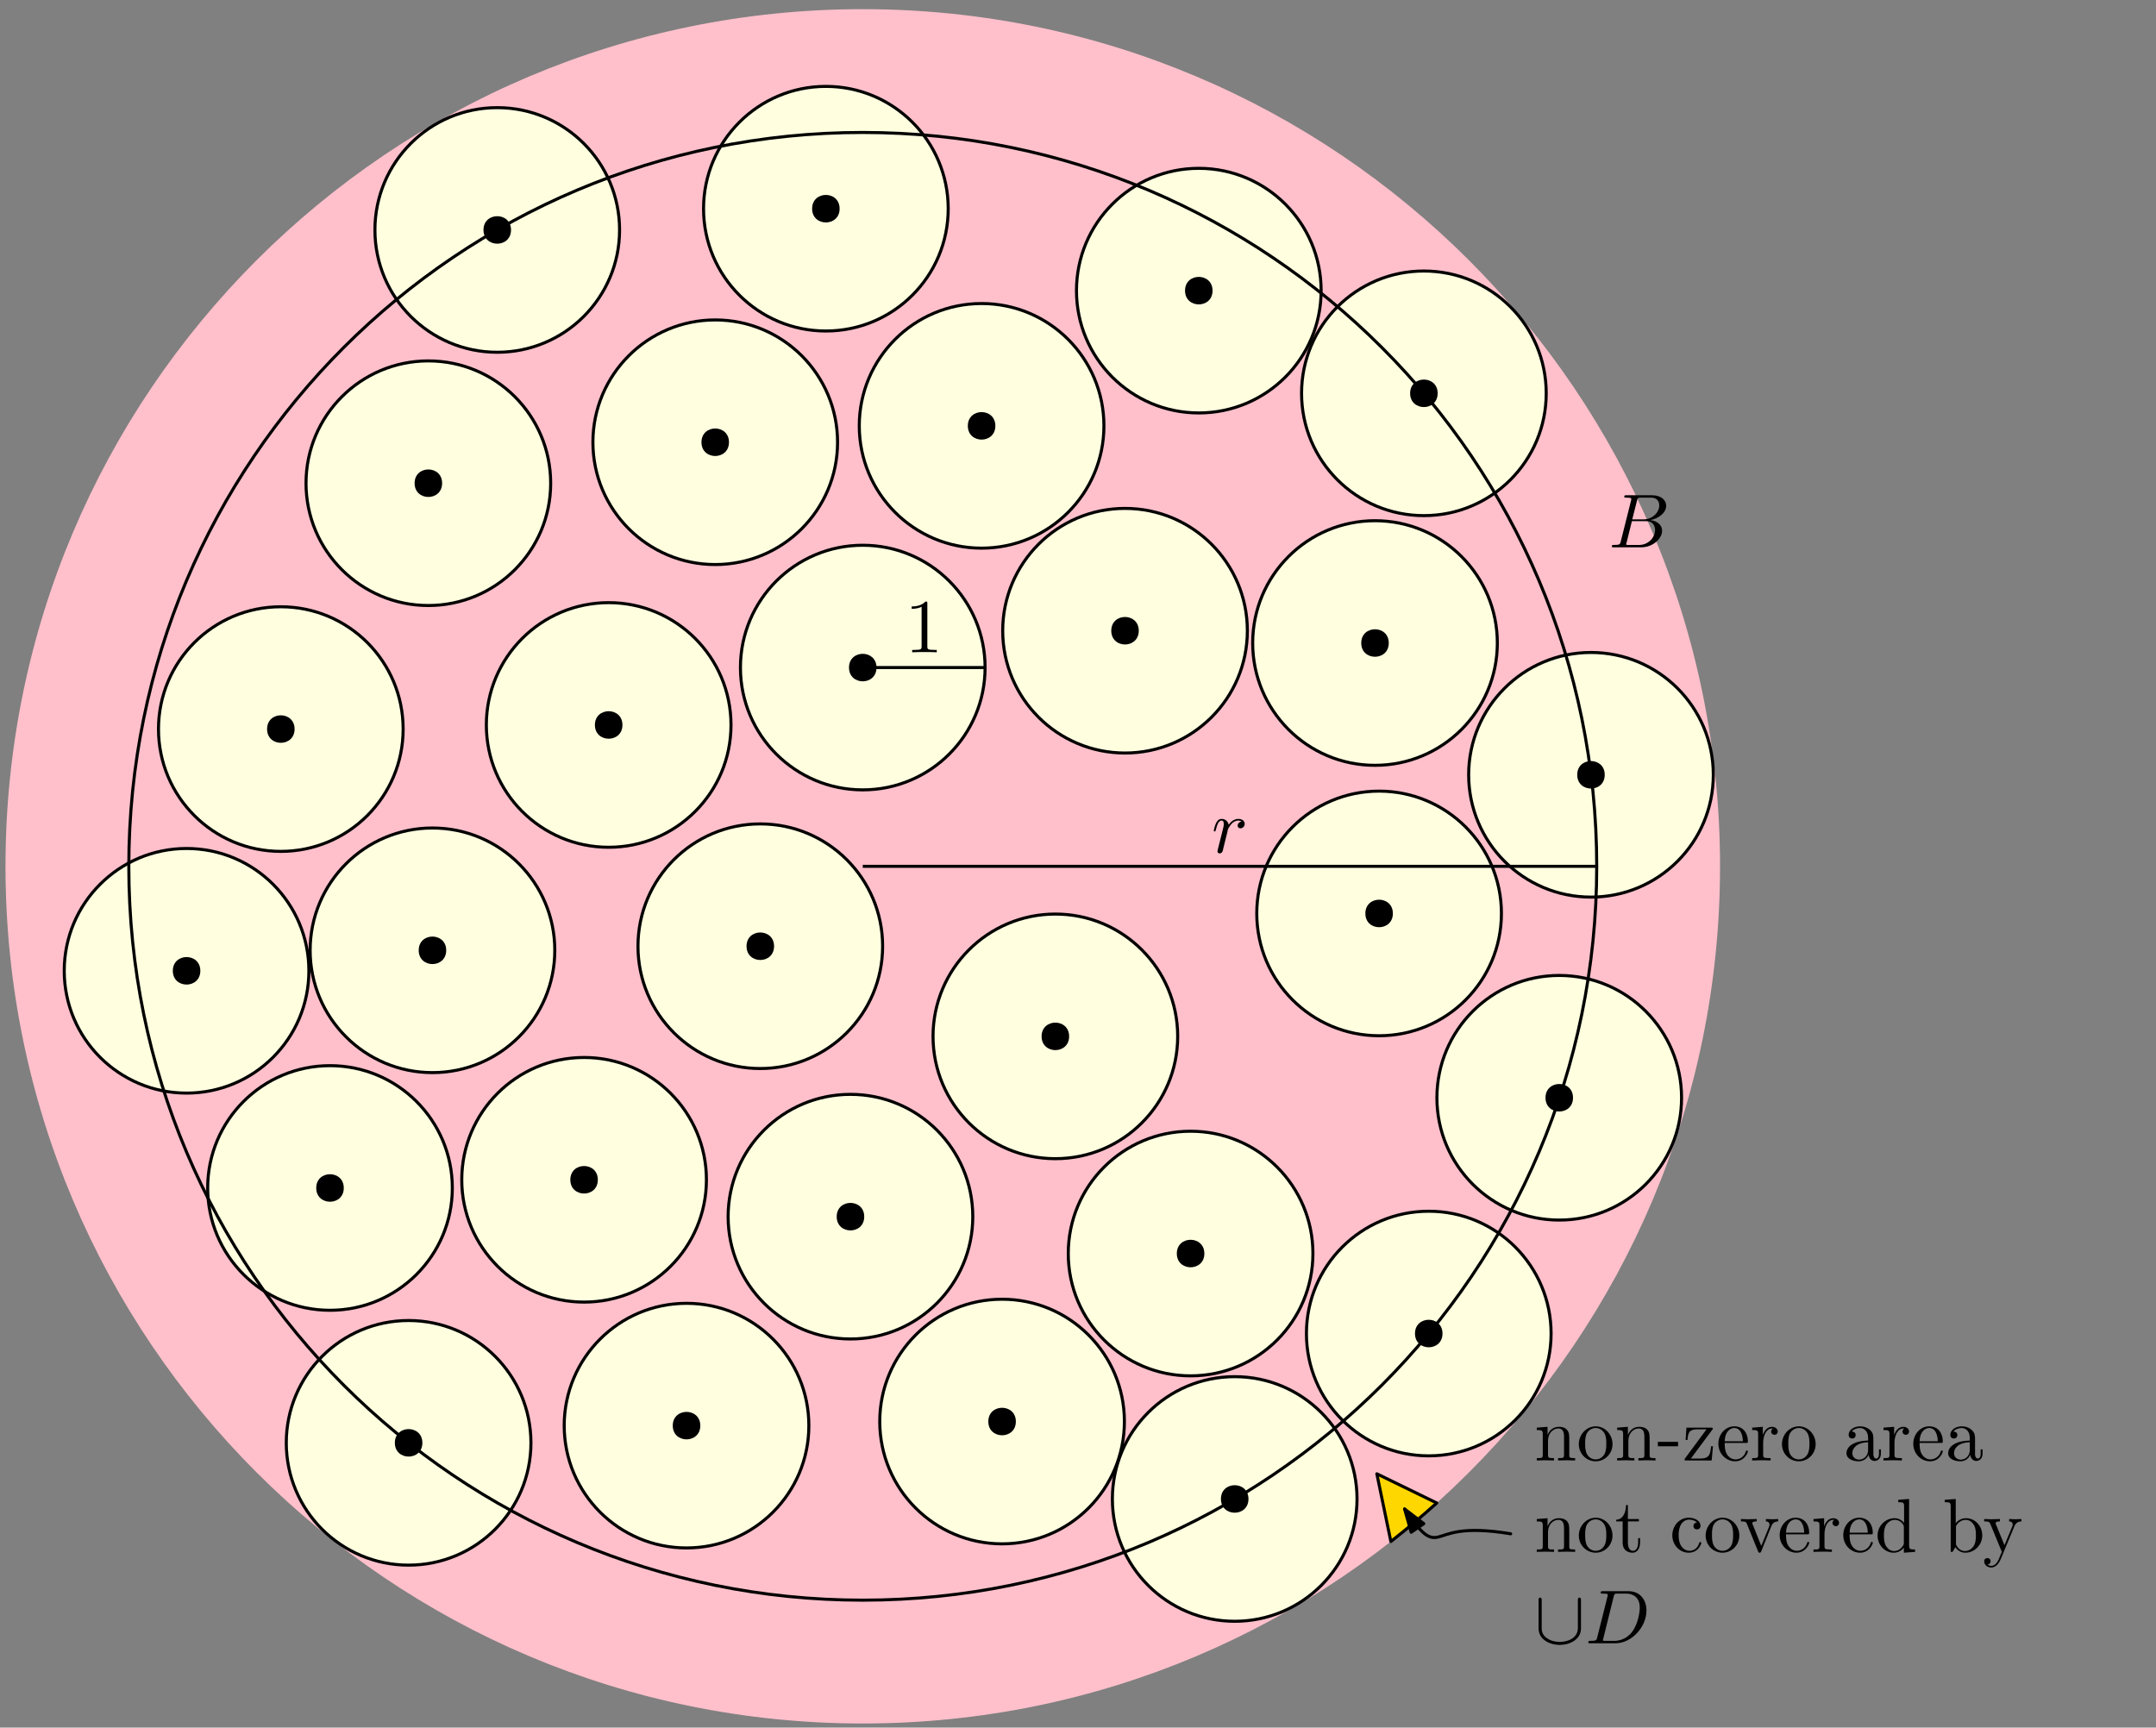 <?xml version="1.0" encoding="UTF-8"?>
<svg xmlns="http://www.w3.org/2000/svg" xmlns:xlink="http://www.w3.org/1999/xlink" width="282pt" height="226pt" viewBox="0 0 282 226" version="1.1">
<rect x="0" y="0" width="282" height="226" fill="#808080" stroke="none"/>
<defs>
<g>
<symbol overflow="visible" id="glyph0-0">
<path style="stroke:none;" d=""/>
</symbol>
<symbol overflow="visible" id="glyph0-1">
<path style="stroke:none;" d="M 0.875 -0.594 C 0.844 -0.438 0.781 -0.203 0.781 -0.156 C 0.781 0.016 0.922 0.109 1.078 0.109 C 1.203 0.109 1.375 0.031 1.453 -0.172 C 1.469 -0.203 1.797 -1.562 1.844 -1.75 C 1.922 -2.078 2.109 -2.766 2.156 -3.047 C 2.203 -3.172 2.484 -3.641 2.719 -3.859 C 2.797 -3.922 3.094 -4.188 3.516 -4.188 C 3.781 -4.188 3.922 -4.062 3.938 -4.062 C 3.641 -4.016 3.422 -3.781 3.422 -3.516 C 3.422 -3.359 3.531 -3.172 3.797 -3.172 C 4.062 -3.172 4.344 -3.406 4.344 -3.766 C 4.344 -4.109 4.031 -4.406 3.516 -4.406 C 2.875 -4.406 2.438 -3.922 2.25 -3.641 C 2.156 -4.094 1.797 -4.406 1.328 -4.406 C 0.875 -4.406 0.688 -4.016 0.594 -3.844 C 0.422 -3.5 0.297 -2.906 0.297 -2.875 C 0.297 -2.766 0.391 -2.766 0.406 -2.766 C 0.516 -2.766 0.516 -2.781 0.578 -3 C 0.75 -3.703 0.953 -4.188 1.312 -4.188 C 1.469 -4.188 1.609 -4.109 1.609 -3.734 C 1.609 -3.516 1.578 -3.406 1.453 -2.891 Z M 0.875 -0.594 "/>
</symbol>
<symbol overflow="visible" id="glyph1-0">
<path style="stroke:none;" d=""/>
</symbol>
<symbol overflow="visible" id="glyph1-1">
<path style="stroke:none;" d="M 2.938 -6.375 C 2.938 -6.625 2.938 -6.641 2.703 -6.641 C 2.078 -6 1.203 -6 0.891 -6 L 0.891 -5.688 C 1.094 -5.688 1.672 -5.688 2.188 -5.953 L 2.188 -0.781 C 2.188 -0.422 2.156 -0.312 1.266 -0.312 L 0.953 -0.312 L 0.953 0 C 1.297 -0.031 2.156 -0.031 2.562 -0.031 C 2.953 -0.031 3.828 -0.031 4.172 0 L 4.172 -0.312 L 3.859 -0.312 C 2.953 -0.312 2.938 -0.422 2.938 -0.781 Z M 2.938 -6.375 "/>
</symbol>
<symbol overflow="visible" id="glyph2-0">
<path style="stroke:none;" d=""/>
</symbol>
<symbol overflow="visible" id="glyph2-1">
<path style="stroke:none;" d="M 1.594 -0.781 C 1.5 -0.391 1.469 -0.312 0.688 -0.312 C 0.516 -0.312 0.422 -0.312 0.422 -0.109 C 0.422 0 0.516 0 0.688 0 L 4.25 0 C 5.828 0 7 -1.172 7 -2.156 C 7 -2.875 6.422 -3.453 5.453 -3.562 C 6.484 -3.75 7.531 -4.484 7.531 -5.438 C 7.531 -6.172 6.875 -6.812 5.688 -6.812 L 2.328 -6.812 C 2.141 -6.812 2.047 -6.812 2.047 -6.609 C 2.047 -6.5 2.141 -6.5 2.328 -6.5 C 2.344 -6.5 2.531 -6.5 2.703 -6.484 C 2.875 -6.453 2.969 -6.453 2.969 -6.312 C 2.969 -6.281 2.953 -6.25 2.938 -6.125 Z M 3.094 -3.656 L 3.719 -6.125 C 3.812 -6.469 3.828 -6.5 4.25 -6.5 L 5.547 -6.5 C 6.422 -6.5 6.625 -5.906 6.625 -5.469 C 6.625 -4.594 5.766 -3.656 4.562 -3.656 Z M 2.656 -0.312 C 2.516 -0.312 2.5 -0.312 2.438 -0.312 C 2.328 -0.328 2.297 -0.344 2.297 -0.422 C 2.297 -0.453 2.297 -0.469 2.359 -0.641 L 3.047 -3.422 L 4.922 -3.422 C 5.875 -3.422 6.078 -2.688 6.078 -2.266 C 6.078 -1.281 5.188 -0.312 4 -0.312 Z M 2.656 -0.312 "/>
</symbol>
<symbol overflow="visible" id="glyph3-0">
<path style="stroke:none;" d=""/>
</symbol>
<symbol overflow="visible" id="glyph3-1">
<path style="stroke:none;" d="M 1.094 -3.422 L 1.094 -0.75 C 1.094 -0.312 0.984 -0.312 0.312 -0.312 L 0.312 0 C 0.672 -0.016 1.172 -0.031 1.453 -0.031 C 1.703 -0.031 2.219 -0.016 2.562 0 L 2.562 -0.312 C 1.891 -0.312 1.781 -0.312 1.781 -0.75 L 1.781 -2.594 C 1.781 -3.625 2.5 -4.188 3.125 -4.188 C 3.766 -4.188 3.875 -3.656 3.875 -3.078 L 3.875 -0.75 C 3.875 -0.312 3.766 -0.312 3.094 -0.312 L 3.094 0 C 3.438 -0.016 3.953 -0.031 4.219 -0.031 C 4.469 -0.031 5 -0.016 5.328 0 L 5.328 -0.312 C 4.812 -0.312 4.562 -0.312 4.562 -0.609 L 4.562 -2.516 C 4.562 -3.375 4.562 -3.672 4.25 -4.031 C 4.109 -4.203 3.781 -4.406 3.203 -4.406 C 2.469 -4.406 2 -3.984 1.719 -3.359 L 1.719 -4.406 L 0.312 -4.297 L 0.312 -3.984 C 1.016 -3.984 1.094 -3.922 1.094 -3.422 Z M 1.094 -3.422 "/>
</symbol>
<symbol overflow="visible" id="glyph3-2">
<path style="stroke:none;" d="M 4.688 -2.141 C 4.688 -3.406 3.703 -4.469 2.5 -4.469 C 1.25 -4.469 0.281 -3.375 0.281 -2.141 C 0.281 -0.844 1.312 0.109 2.484 0.109 C 3.688 0.109 4.688 -0.875 4.688 -2.141 Z M 2.5 -0.141 C 2.062 -0.141 1.625 -0.344 1.359 -0.812 C 1.109 -1.25 1.109 -1.859 1.109 -2.219 C 1.109 -2.609 1.109 -3.141 1.344 -3.578 C 1.609 -4.031 2.078 -4.25 2.484 -4.25 C 2.922 -4.25 3.344 -4.031 3.609 -3.594 C 3.875 -3.172 3.875 -2.594 3.875 -2.219 C 3.875 -1.859 3.875 -1.312 3.656 -0.875 C 3.422 -0.422 2.984 -0.141 2.5 -0.141 Z M 2.5 -0.141 "/>
</symbol>
<symbol overflow="visible" id="glyph3-3">
<path style="stroke:none;" d="M 2.75 -1.859 L 2.75 -2.438 L 0.109 -2.438 L 0.109 -1.859 Z M 2.75 -1.859 "/>
</symbol>
<symbol overflow="visible" id="glyph3-4">
<path style="stroke:none;" d="M 3.891 -4 C 3.984 -4.109 3.984 -4.125 3.984 -4.172 C 3.984 -4.297 3.891 -4.297 3.719 -4.297 L 0.531 -4.297 L 0.422 -2.688 L 0.672 -2.688 C 0.734 -3.703 0.922 -4.078 2.016 -4.078 L 3.156 -4.078 L 0.375 -0.312 C 0.281 -0.203 0.281 -0.188 0.281 -0.141 C 0.281 0 0.344 0 0.531 0 L 3.828 0 L 4 -1.859 L 3.75 -1.859 C 3.656 -0.688 3.453 -0.25 2.297 -0.25 L 1.109 -0.25 Z M 3.891 -4 "/>
</symbol>
<symbol overflow="visible" id="glyph3-5">
<path style="stroke:none;" d="M 1.109 -2.516 C 1.172 -4 2.016 -4.25 2.359 -4.25 C 3.375 -4.25 3.484 -2.906 3.484 -2.516 Z M 1.109 -2.297 L 3.891 -2.297 C 4.109 -2.297 4.141 -2.297 4.141 -2.516 C 4.141 -3.5 3.594 -4.469 2.359 -4.469 C 1.203 -4.469 0.281 -3.438 0.281 -2.188 C 0.281 -0.859 1.328 0.109 2.469 0.109 C 3.688 0.109 4.141 -1 4.141 -1.188 C 4.141 -1.281 4.062 -1.312 4 -1.312 C 3.922 -1.312 3.891 -1.25 3.875 -1.172 C 3.531 -0.141 2.625 -0.141 2.531 -0.141 C 2.031 -0.141 1.641 -0.438 1.406 -0.812 C 1.109 -1.281 1.109 -1.938 1.109 -2.297 Z M 1.109 -2.297 "/>
</symbol>
<symbol overflow="visible" id="glyph3-6">
<path style="stroke:none;" d="M 1.672 -3.312 L 1.672 -4.406 L 0.281 -4.297 L 0.281 -3.984 C 0.984 -3.984 1.062 -3.922 1.062 -3.422 L 1.062 -0.75 C 1.062 -0.312 0.953 -0.312 0.281 -0.312 L 0.281 0 C 0.672 -0.016 1.141 -0.031 1.422 -0.031 C 1.812 -0.031 2.281 -0.031 2.688 0 L 2.688 -0.312 L 2.469 -0.312 C 1.734 -0.312 1.719 -0.422 1.719 -0.781 L 1.719 -2.312 C 1.719 -3.297 2.141 -4.188 2.891 -4.188 C 2.953 -4.188 2.984 -4.188 3 -4.172 C 2.969 -4.172 2.766 -4.047 2.766 -3.781 C 2.766 -3.516 2.984 -3.359 3.203 -3.359 C 3.375 -3.359 3.625 -3.484 3.625 -3.797 C 3.625 -4.109 3.312 -4.406 2.891 -4.406 C 2.156 -4.406 1.797 -3.734 1.672 -3.312 Z M 1.672 -3.312 "/>
</symbol>
<symbol overflow="visible" id="glyph3-7">
<path style="stroke:none;" d="M 3.312 -0.75 C 3.359 -0.359 3.625 0.062 4.094 0.062 C 4.312 0.062 4.922 -0.078 4.922 -0.891 L 4.922 -1.453 L 4.672 -1.453 L 4.672 -0.891 C 4.672 -0.312 4.422 -0.25 4.312 -0.25 C 3.984 -0.25 3.938 -0.703 3.938 -0.75 L 3.938 -2.734 C 3.938 -3.156 3.938 -3.547 3.578 -3.922 C 3.188 -4.312 2.688 -4.469 2.219 -4.469 C 1.391 -4.469 0.703 -4 0.703 -3.344 C 0.703 -3.047 0.906 -2.875 1.172 -2.875 C 1.453 -2.875 1.625 -3.078 1.625 -3.328 C 1.625 -3.453 1.578 -3.781 1.109 -3.781 C 1.391 -4.141 1.875 -4.25 2.188 -4.25 C 2.688 -4.25 3.25 -3.859 3.25 -2.969 L 3.25 -2.609 C 2.734 -2.578 2.047 -2.547 1.422 -2.25 C 0.672 -1.906 0.422 -1.391 0.422 -0.953 C 0.422 -0.141 1.391 0.109 2.016 0.109 C 2.672 0.109 3.125 -0.297 3.312 -0.75 Z M 3.25 -2.391 L 3.25 -1.391 C 3.25 -0.453 2.531 -0.109 2.078 -0.109 C 1.594 -0.109 1.188 -0.453 1.188 -0.953 C 1.188 -1.5 1.609 -2.328 3.25 -2.391 Z M 3.25 -2.391 "/>
</symbol>
<symbol overflow="visible" id="glyph4-0">
<path style="stroke:none;" d=""/>
</symbol>
<symbol overflow="visible" id="glyph4-1">
<path style="stroke:none;" d="M 1.094 -3.422 L 1.094 -0.75 C 1.094 -0.312 0.984 -0.312 0.312 -0.312 L 0.312 0 C 0.672 -0.016 1.172 -0.031 1.453 -0.031 C 1.703 -0.031 2.219 -0.016 2.562 0 L 2.562 -0.312 C 1.891 -0.312 1.781 -0.312 1.781 -0.75 L 1.781 -2.594 C 1.781 -3.625 2.5 -4.188 3.125 -4.188 C 3.766 -4.188 3.875 -3.656 3.875 -3.078 L 3.875 -0.75 C 3.875 -0.312 3.766 -0.312 3.094 -0.312 L 3.094 0 C 3.438 -0.016 3.953 -0.031 4.219 -0.031 C 4.469 -0.031 5 -0.016 5.328 0 L 5.328 -0.312 C 4.812 -0.312 4.562 -0.312 4.562 -0.609 L 4.562 -2.516 C 4.562 -3.375 4.562 -3.672 4.25 -4.031 C 4.109 -4.203 3.781 -4.406 3.203 -4.406 C 2.469 -4.406 2 -3.984 1.719 -3.359 L 1.719 -4.406 L 0.312 -4.297 L 0.312 -3.984 C 1.016 -3.984 1.094 -3.922 1.094 -3.422 Z M 1.094 -3.422 "/>
</symbol>
<symbol overflow="visible" id="glyph4-2">
<path style="stroke:none;" d="M 4.688 -2.141 C 4.688 -3.406 3.703 -4.469 2.5 -4.469 C 1.25 -4.469 0.281 -3.375 0.281 -2.141 C 0.281 -0.844 1.312 0.109 2.484 0.109 C 3.688 0.109 4.688 -0.875 4.688 -2.141 Z M 2.5 -0.141 C 2.062 -0.141 1.625 -0.344 1.359 -0.812 C 1.109 -1.25 1.109 -1.859 1.109 -2.219 C 1.109 -2.609 1.109 -3.141 1.344 -3.578 C 1.609 -4.031 2.078 -4.25 2.484 -4.25 C 2.922 -4.25 3.344 -4.031 3.609 -3.594 C 3.875 -3.172 3.875 -2.594 3.875 -2.219 C 3.875 -1.859 3.875 -1.312 3.656 -0.875 C 3.422 -0.422 2.984 -0.141 2.5 -0.141 Z M 2.5 -0.141 "/>
</symbol>
<symbol overflow="visible" id="glyph4-3">
<path style="stroke:none;" d="M 1.719 -3.984 L 3.156 -3.984 L 3.156 -4.297 L 1.719 -4.297 L 1.719 -6.125 L 1.469 -6.125 C 1.469 -5.312 1.172 -4.25 0.188 -4.203 L 0.188 -3.984 L 1.031 -3.984 L 1.031 -1.234 C 1.031 -0.016 1.969 0.109 2.328 0.109 C 3.031 0.109 3.312 -0.594 3.312 -1.234 L 3.312 -1.797 L 3.062 -1.797 L 3.062 -1.25 C 3.062 -0.516 2.766 -0.141 2.391 -0.141 C 1.719 -0.141 1.719 -1.047 1.719 -1.219 Z M 1.719 -3.984 "/>
</symbol>
<symbol overflow="visible" id="glyph4-4">
<path style="stroke:none;" d="M 1.172 -2.172 C 1.172 -3.797 1.984 -4.219 2.516 -4.219 C 2.609 -4.219 3.234 -4.203 3.578 -3.844 C 3.172 -3.812 3.109 -3.516 3.109 -3.391 C 3.109 -3.125 3.297 -2.938 3.562 -2.938 C 3.828 -2.938 4.031 -3.094 4.031 -3.406 C 4.031 -4.078 3.266 -4.469 2.5 -4.469 C 1.25 -4.469 0.344 -3.391 0.344 -2.156 C 0.344 -0.875 1.328 0.109 2.484 0.109 C 3.812 0.109 4.141 -1.094 4.141 -1.188 C 4.141 -1.281 4.031 -1.281 4 -1.281 C 3.922 -1.281 3.891 -1.25 3.875 -1.188 C 3.594 -0.266 2.938 -0.141 2.578 -0.141 C 2.047 -0.141 1.172 -0.562 1.172 -2.172 Z M 1.172 -2.172 "/>
</symbol>
<symbol overflow="visible" id="glyph4-5">
<path style="stroke:none;" d="M 4.141 -3.312 C 4.234 -3.547 4.406 -3.984 5.062 -3.984 L 5.062 -4.297 C 4.828 -4.281 4.547 -4.266 4.312 -4.266 C 4.078 -4.266 3.625 -4.281 3.453 -4.297 L 3.453 -3.984 C 3.812 -3.984 3.922 -3.75 3.922 -3.562 C 3.922 -3.469 3.906 -3.422 3.875 -3.312 L 2.844 -0.781 L 1.734 -3.562 C 1.672 -3.688 1.672 -3.703 1.672 -3.734 C 1.672 -3.984 2.062 -3.984 2.25 -3.984 L 2.25 -4.297 C 1.938 -4.281 1.391 -4.266 1.156 -4.266 C 0.891 -4.266 0.484 -4.281 0.188 -4.297 L 0.188 -3.984 C 0.812 -3.984 0.859 -3.922 0.984 -3.625 L 2.422 -0.078 C 2.484 0.062 2.5 0.109 2.625 0.109 C 2.766 0.109 2.797 0.016 2.844 -0.078 Z M 4.141 -3.312 "/>
</symbol>
<symbol overflow="visible" id="glyph4-6">
<path style="stroke:none;" d="M 1.109 -2.516 C 1.172 -4 2.016 -4.25 2.359 -4.25 C 3.375 -4.25 3.484 -2.906 3.484 -2.516 Z M 1.109 -2.297 L 3.891 -2.297 C 4.109 -2.297 4.141 -2.297 4.141 -2.516 C 4.141 -3.5 3.594 -4.469 2.359 -4.469 C 1.203 -4.469 0.281 -3.438 0.281 -2.188 C 0.281 -0.859 1.328 0.109 2.469 0.109 C 3.688 0.109 4.141 -1 4.141 -1.188 C 4.141 -1.281 4.062 -1.312 4 -1.312 C 3.922 -1.312 3.891 -1.25 3.875 -1.172 C 3.531 -0.141 2.625 -0.141 2.531 -0.141 C 2.031 -0.141 1.641 -0.438 1.406 -0.812 C 1.109 -1.281 1.109 -1.938 1.109 -2.297 Z M 1.109 -2.297 "/>
</symbol>
<symbol overflow="visible" id="glyph4-7">
<path style="stroke:none;" d="M 1.672 -3.312 L 1.672 -4.406 L 0.281 -4.297 L 0.281 -3.984 C 0.984 -3.984 1.062 -3.922 1.062 -3.422 L 1.062 -0.75 C 1.062 -0.312 0.953 -0.312 0.281 -0.312 L 0.281 0 C 0.672 -0.016 1.141 -0.031 1.422 -0.031 C 1.812 -0.031 2.281 -0.031 2.688 0 L 2.688 -0.312 L 2.469 -0.312 C 1.734 -0.312 1.719 -0.422 1.719 -0.781 L 1.719 -2.312 C 1.719 -3.297 2.141 -4.188 2.891 -4.188 C 2.953 -4.188 2.984 -4.188 3 -4.172 C 2.969 -4.172 2.766 -4.047 2.766 -3.781 C 2.766 -3.516 2.984 -3.359 3.203 -3.359 C 3.375 -3.359 3.625 -3.484 3.625 -3.797 C 3.625 -4.109 3.312 -4.406 2.891 -4.406 C 2.156 -4.406 1.797 -3.734 1.672 -3.312 Z M 1.672 -3.312 "/>
</symbol>
<symbol overflow="visible" id="glyph4-8">
<path style="stroke:none;" d="M 3.781 -0.547 L 3.781 0.109 L 5.25 0 L 5.25 -0.312 C 4.562 -0.312 4.469 -0.375 4.469 -0.875 L 4.469 -6.922 L 3.047 -6.812 L 3.047 -6.5 C 3.734 -6.5 3.812 -6.438 3.812 -5.938 L 3.812 -3.781 C 3.531 -4.141 3.094 -4.406 2.562 -4.406 C 1.391 -4.406 0.344 -3.422 0.344 -2.141 C 0.344 -0.875 1.312 0.109 2.453 0.109 C 3.094 0.109 3.531 -0.234 3.781 -0.547 Z M 3.781 -3.219 L 3.781 -1.172 C 3.781 -1 3.781 -0.984 3.672 -0.812 C 3.375 -0.328 2.938 -0.109 2.5 -0.109 C 2.047 -0.109 1.688 -0.375 1.453 -0.75 C 1.203 -1.156 1.172 -1.719 1.172 -2.141 C 1.172 -2.5 1.188 -3.094 1.469 -3.547 C 1.688 -3.859 2.062 -4.188 2.609 -4.188 C 2.953 -4.188 3.375 -4.031 3.672 -3.594 C 3.781 -3.422 3.781 -3.406 3.781 -3.219 Z M 3.781 -3.219 "/>
</symbol>
<symbol overflow="visible" id="glyph4-9">
<path style="stroke:none;" d="M 1.719 -3.766 L 1.719 -6.922 L 0.281 -6.812 L 0.281 -6.5 C 0.984 -6.5 1.062 -6.438 1.062 -5.938 L 1.062 0 L 1.312 0 C 1.312 -0.016 1.391 -0.156 1.672 -0.625 C 1.812 -0.391 2.234 0.109 2.969 0.109 C 4.156 0.109 5.188 -0.875 5.188 -2.156 C 5.188 -3.422 4.219 -4.406 3.078 -4.406 C 2.297 -4.406 1.875 -3.938 1.719 -3.766 Z M 1.75 -1.141 L 1.75 -3.188 C 1.75 -3.375 1.75 -3.391 1.859 -3.547 C 2.25 -4.109 2.797 -4.188 3.031 -4.188 C 3.484 -4.188 3.844 -3.922 4.078 -3.547 C 4.344 -3.141 4.359 -2.578 4.359 -2.156 C 4.359 -1.797 4.344 -1.203 4.062 -0.75 C 3.844 -0.438 3.469 -0.109 2.938 -0.109 C 2.484 -0.109 2.125 -0.344 1.891 -0.719 C 1.75 -0.922 1.75 -0.953 1.75 -1.141 Z M 1.75 -1.141 "/>
</symbol>
<symbol overflow="visible" id="glyph4-10">
<path style="stroke:none;" d="M 4.141 -3.344 C 4.391 -3.984 4.906 -3.984 5.062 -3.984 L 5.062 -4.297 C 4.828 -4.281 4.547 -4.266 4.312 -4.266 C 4.141 -4.266 3.672 -4.281 3.453 -4.297 L 3.453 -3.984 C 3.766 -3.984 3.922 -3.812 3.922 -3.562 C 3.922 -3.453 3.906 -3.438 3.859 -3.312 L 2.844 -0.875 L 1.75 -3.547 C 1.703 -3.656 1.688 -3.688 1.688 -3.734 C 1.688 -3.984 2.047 -3.984 2.25 -3.984 L 2.25 -4.297 C 1.984 -4.281 1.328 -4.266 1.156 -4.266 C 0.891 -4.266 0.484 -4.281 0.188 -4.297 L 0.188 -3.984 C 0.672 -3.984 0.859 -3.984 1 -3.641 L 2.5 0 C 2.438 0.125 2.297 0.453 2.25 0.594 C 2.031 1.141 1.75 1.828 1.109 1.828 C 1.062 1.828 0.828 1.828 0.641 1.641 C 0.953 1.609 1.031 1.391 1.031 1.219 C 1.031 0.969 0.844 0.812 0.609 0.812 C 0.406 0.812 0.188 0.938 0.188 1.234 C 0.188 1.688 0.609 2.047 1.109 2.047 C 1.734 2.047 2.141 1.469 2.375 0.906 Z M 4.141 -3.344 "/>
</symbol>
<symbol overflow="visible" id="glyph5-0">
<path style="stroke:none;" d=""/>
</symbol>
<symbol overflow="visible" id="glyph5-1">
<path style="stroke:none;" d="M 6.094 -5.609 C 6.094 -5.781 6.094 -5.969 5.891 -5.969 C 5.688 -5.969 5.688 -5.781 5.688 -5.609 L 5.688 -2 C 5.688 -0.5 4.062 -0.172 3.312 -0.172 C 2.875 -0.172 2.25 -0.266 1.719 -0.609 C 0.953 -1.094 0.953 -1.734 0.953 -2 L 0.953 -5.609 C 0.953 -5.781 0.953 -5.969 0.75 -5.969 C 0.547 -5.969 0.547 -5.781 0.547 -5.609 L 0.547 -1.953 C 0.547 -0.438 2.078 0.219 3.312 0.219 C 4.609 0.219 6.094 -0.484 6.094 -1.938 Z M 6.094 -5.609 "/>
</symbol>
<symbol overflow="visible" id="glyph6-0">
<path style="stroke:none;" d=""/>
</symbol>
<symbol overflow="visible" id="glyph6-1">
<path style="stroke:none;" d="M 1.578 -0.781 C 1.484 -0.391 1.469 -0.312 0.672 -0.312 C 0.516 -0.312 0.406 -0.312 0.406 -0.125 C 0.406 0 0.484 0 0.672 0 L 3.984 0 C 6.047 0 8.016 -2.109 8.016 -4.281 C 8.016 -5.688 7.172 -6.812 5.672 -6.812 L 2.328 -6.812 C 2.141 -6.812 2.031 -6.812 2.031 -6.625 C 2.031 -6.5 2.109 -6.5 2.312 -6.5 C 2.438 -6.5 2.625 -6.484 2.734 -6.484 C 2.906 -6.453 2.953 -6.438 2.953 -6.312 C 2.953 -6.281 2.953 -6.25 2.922 -6.125 Z M 3.734 -6.125 C 3.828 -6.469 3.844 -6.5 4.281 -6.5 L 5.344 -6.5 C 6.312 -6.5 7.141 -5.969 7.141 -4.656 C 7.141 -4.172 6.953 -2.531 6.094 -1.438 C 5.812 -1.062 5.031 -0.312 3.797 -0.312 L 2.672 -0.312 C 2.531 -0.312 2.516 -0.312 2.453 -0.312 C 2.359 -0.328 2.328 -0.344 2.328 -0.422 C 2.328 -0.453 2.328 -0.469 2.375 -0.641 Z M 3.734 -6.125 "/>
</symbol>
</g>
</defs>
<g id="surface1">
<path style=" stroke:none;fill-rule:evenodd;fill:rgb(100%,75.3%,79.6%);fill-opacity:1;" d="M 224.977 113.328 C 224.977 51.402 174.773 1.199 112.848 1.199 C 50.918 1.199 0.719 51.402 0.719 113.328 C 0.719 175.258 50.918 225.461 112.848 225.461 C 174.773 225.461 224.977 175.258 224.977 113.328 Z M 224.977 113.328 "/>
<path style="fill-rule:evenodd;fill:rgb(100%,100%,87.8%);fill-opacity:1;stroke-width:0.4;stroke-linecap:butt;stroke-linejoin:round;stroke:rgb(0%,0%,0%);stroke-opacity:1;stroke-miterlimit:10;" d="M 414.879 583.551 C 414.879 592.387 407.715 599.551 398.879 599.551 C 390.039 599.551 382.879 592.387 382.879 583.551 C 382.879 574.715 390.039 567.551 398.879 567.551 C 407.715 567.551 414.879 574.715 414.879 583.551 Z M 414.879 583.551 " transform="matrix(1,0,0,-1,-212,758)"/>
<path style="fill-rule:evenodd;fill:rgb(100%,100%,87.8%);fill-opacity:1;stroke-width:0.4;stroke-linecap:butt;stroke-linejoin:round;stroke:rgb(0%,0%,0%);stroke-opacity:1;stroke-miterlimit:10;" d="M 389.496 561.91 C 389.496 570.746 382.332 577.91 373.496 577.91 C 364.66 577.91 357.496 570.746 357.496 561.91 C 357.496 553.074 364.66 545.91 373.496 545.91 C 382.332 545.91 389.496 553.074 389.496 561.91 Z M 389.496 561.91 " transform="matrix(1,0,0,-1,-212,758)"/>
<path style=" stroke:none;fill-rule:evenodd;fill:rgb(0%,0%,0%);fill-opacity:1;" d="M 163.297 196.09 C 163.297 193.688 159.695 193.688 159.695 196.09 C 159.695 198.488 163.297 198.488 163.297 196.09 Z M 163.297 196.09 "/>
<path style="fill-rule:evenodd;fill:rgb(100%,100%,87.8%);fill-opacity:1;stroke-width:0.4;stroke-linecap:butt;stroke-linejoin:round;stroke:rgb(0%,0%,0%);stroke-opacity:1;stroke-miterlimit:10;" d="M 359.07 572.039 C 359.07 580.875 351.906 588.039 343.07 588.039 C 334.234 588.039 327.07 580.875 327.07 572.039 C 327.07 563.203 334.234 556.039 343.07 556.039 C 351.906 556.039 359.07 563.203 359.07 572.039 Z M 359.07 572.039 " transform="matrix(1,0,0,-1,-212,758)"/>
<path style=" stroke:none;fill-rule:evenodd;fill:rgb(0%,0%,0%);fill-opacity:1;" d="M 132.871 185.961 C 132.871 183.559 129.27 183.559 129.27 185.961 C 129.27 188.359 132.871 188.359 132.871 185.961 Z M 132.871 185.961 "/>
<path style="fill-rule:evenodd;fill:rgb(100%,100%,87.8%);fill-opacity:1;stroke-width:0.4;stroke-linecap:butt;stroke-linejoin:round;stroke:rgb(0%,0%,0%);stroke-opacity:1;stroke-miterlimit:10;" d="M 384.801 719.98 C 384.801 728.816 377.637 735.98 368.801 735.98 C 359.961 735.98 352.801 728.816 352.801 719.98 C 352.801 711.145 359.961 703.98 368.801 703.98 C 377.637 703.98 384.801 711.145 384.801 719.98 Z M 384.801 719.98 " transform="matrix(1,0,0,-1,-212,758)"/>
<path style=" stroke:none;fill-rule:evenodd;fill:rgb(0%,0%,0%);fill-opacity:1;" d="M 158.598 38.02 C 158.598 35.621 155 35.621 155 38.02 C 155 40.422 158.598 40.422 158.598 38.02 Z M 158.598 38.02 "/>
<path style="fill-rule:evenodd;fill:rgb(100%,100%,87.8%);fill-opacity:1;stroke-width:0.4;stroke-linecap:butt;stroke-linejoin:round;stroke:rgb(0%,0%,0%);stroke-opacity:1;stroke-miterlimit:10;" d="M 336.023 730.699 C 336.023 739.535 328.859 746.699 320.023 746.699 C 311.184 746.699 304.023 739.535 304.023 730.699 C 304.023 721.863 311.184 714.699 320.023 714.699 C 328.859 714.699 336.023 721.863 336.023 730.699 Z M 336.023 730.699 " transform="matrix(1,0,0,-1,-212,758)"/>
<path style=" stroke:none;fill-rule:evenodd;fill:rgb(0%,0%,0%);fill-opacity:1;" d="M 109.82 27.301 C 109.82 24.898 106.223 24.898 106.223 27.301 C 106.223 29.699 109.82 29.699 109.82 27.301 Z M 109.82 27.301 "/>
<path style="fill-rule:evenodd;fill:rgb(100%,100%,87.8%);fill-opacity:1;stroke-width:0.4;stroke-linecap:butt;stroke-linejoin:round;stroke:rgb(0%,0%,0%);stroke-opacity:1;stroke-miterlimit:10;" d="M 293.039 727.918 C 293.039 736.758 285.875 743.918 277.039 743.918 C 268.203 743.918 261.039 736.758 261.039 727.918 C 261.039 719.082 268.203 711.918 277.039 711.918 C 285.875 711.918 293.039 719.082 293.039 727.918 Z M 293.039 727.918 " transform="matrix(1,0,0,-1,-212,758)"/>
<path style=" stroke:none;fill-rule:evenodd;fill:rgb(0%,0%,0%);fill-opacity:1;" d="M 66.84 30.082 C 66.84 27.68 63.238 27.68 63.238 30.082 C 63.238 32.48 66.84 32.48 66.84 30.082 Z M 66.84 30.082 "/>
<path style="fill-rule:evenodd;fill:rgb(100%,100%,87.8%);fill-opacity:1;stroke-width:0.4;stroke-linecap:butt;stroke-linejoin:round;stroke:rgb(0%,0%,0%);stroke-opacity:1;stroke-miterlimit:10;" d="M 414.242 706.547 C 414.242 715.387 407.078 722.547 398.242 722.547 C 389.406 722.547 382.242 715.387 382.242 706.547 C 382.242 697.711 389.406 690.547 398.242 690.547 C 407.078 690.547 414.242 697.711 414.242 706.547 Z M 414.242 706.547 " transform="matrix(1,0,0,-1,-212,758)"/>
<path style=" stroke:none;fill-rule:evenodd;fill:rgb(0%,0%,0%);fill-opacity:1;" d="M 188.043 51.453 C 188.043 49.051 184.441 49.051 184.441 51.453 C 184.441 53.852 188.043 53.852 188.043 51.453 Z M 188.043 51.453 "/>
<path style="fill-rule:evenodd;fill:rgb(100%,100%,87.8%);fill-opacity:1;stroke-width:0.4;stroke-linecap:butt;stroke-linejoin:round;stroke:rgb(0%,0%,0%);stroke-opacity:1;stroke-miterlimit:10;" d="M 436.098 656.645 C 436.098 665.48 428.934 672.645 420.098 672.645 C 411.258 672.645 404.098 665.48 404.098 656.645 C 404.098 647.805 411.258 640.645 420.098 640.645 C 428.934 640.645 436.098 647.805 436.098 656.645 Z M 436.098 656.645 " transform="matrix(1,0,0,-1,-212,758)"/>
<path style=" stroke:none;fill-rule:evenodd;fill:rgb(0%,0%,0%);fill-opacity:1;" d="M 209.895 101.355 C 209.895 98.957 206.297 98.957 206.297 101.355 C 206.297 103.758 209.895 103.758 209.895 101.355 Z M 209.895 101.355 "/>
<path style="fill-rule:evenodd;fill:rgb(100%,100%,87.8%);fill-opacity:1;stroke-width:0.4;stroke-linecap:butt;stroke-linejoin:round;stroke:rgb(0%,0%,0%);stroke-opacity:1;stroke-miterlimit:10;" d="M 252.402 631.004 C 252.402 639.84 245.242 647.004 236.402 647.004 C 227.566 647.004 220.402 639.84 220.402 631.004 C 220.402 622.164 227.566 615.004 236.402 615.004 C 245.242 615.004 252.402 622.164 252.402 631.004 Z M 252.402 631.004 " transform="matrix(1,0,0,-1,-212,758)"/>
<path style=" stroke:none;fill-rule:evenodd;fill:rgb(0%,0%,0%);fill-opacity:1;" d="M 26.203 127 C 26.203 124.598 22.605 124.598 22.605 127 C 22.605 129.398 26.203 129.398 26.203 127 Z M 26.203 127 "/>
<path style="fill-rule:evenodd;fill:rgb(100%,100%,87.8%);fill-opacity:1;stroke-width:0.4;stroke-linecap:butt;stroke-linejoin:round;stroke:rgb(0%,0%,0%);stroke-opacity:1;stroke-miterlimit:10;" d="M 281.445 569.254 C 281.445 578.09 274.281 585.254 265.445 585.254 C 256.609 585.254 249.445 578.09 249.445 569.254 C 249.445 560.418 256.609 553.254 265.445 553.254 C 274.281 553.254 281.445 560.418 281.445 569.254 Z M 281.445 569.254 " transform="matrix(1,0,0,-1,-212,758)"/>
<path style=" stroke:none;fill-rule:evenodd;fill:rgb(0%,0%,0%);fill-opacity:1;" d="M 55.246 188.746 C 55.246 186.348 51.645 186.348 51.645 188.746 C 51.645 191.145 55.246 191.145 55.246 188.746 Z M 55.246 188.746 "/>
<path style="fill-rule:evenodd;fill:rgb(100%,100%,87.8%);fill-opacity:1;stroke-width:0.4;stroke-linecap:butt;stroke-linejoin:round;stroke:rgb(0%,0%,0%);stroke-opacity:1;stroke-miterlimit:10;" d="M 271.164 602.594 C 271.164 611.43 264 618.594 255.164 618.594 C 246.328 618.594 239.164 611.43 239.164 602.594 C 239.164 593.758 246.328 586.594 255.164 586.594 C 264 586.594 271.164 593.758 271.164 602.594 Z M 271.164 602.594 " transform="matrix(1,0,0,-1,-212,758)"/>
<path style=" stroke:none;fill-rule:evenodd;fill:rgb(0%,0%,0%);fill-opacity:1;" d="M 44.965 155.406 C 44.965 153.008 41.363 153.008 41.363 155.406 C 41.363 157.809 44.965 157.809 44.965 155.406 Z M 44.965 155.406 "/>
<path style="fill-rule:evenodd;fill:rgb(100%,100%,87.8%);fill-opacity:1;stroke-width:0.4;stroke-linecap:butt;stroke-linejoin:round;stroke:rgb(0%,0%,0%);stroke-opacity:1;stroke-miterlimit:10;" d="M 431.945 614.395 C 431.945 623.23 424.785 630.395 415.945 630.395 C 407.109 630.395 399.945 623.23 399.945 614.395 C 399.945 605.559 407.109 598.395 415.945 598.395 C 424.785 598.395 431.945 605.559 431.945 614.395 Z M 431.945 614.395 " transform="matrix(1,0,0,-1,-212,758)"/>
<path style=" stroke:none;fill-rule:evenodd;fill:rgb(0%,0%,0%);fill-opacity:1;" d="M 205.746 143.605 C 205.746 141.203 202.148 141.203 202.148 143.605 C 202.148 146.004 205.746 146.004 205.746 143.605 Z M 205.746 143.605 "/>
<path style="fill-rule:evenodd;fill:rgb(100%,100%,87.8%);fill-opacity:1;stroke-width:0.4;stroke-linecap:butt;stroke-linejoin:round;stroke:rgb(0%,0%,0%);stroke-opacity:1;stroke-miterlimit:10;" d="M 408.383 638.508 C 408.383 647.344 401.219 654.508 392.383 654.508 C 383.547 654.508 376.383 647.344 376.383 638.508 C 376.383 629.668 383.547 622.508 392.383 622.508 C 401.219 622.508 408.383 629.668 408.383 638.508 Z M 408.383 638.508 " transform="matrix(1,0,0,-1,-212,758)"/>
<path style=" stroke:none;fill-rule:evenodd;fill:rgb(0%,0%,0%);fill-opacity:1;" d="M 182.184 119.496 C 182.184 117.094 178.586 117.094 178.586 119.496 C 178.586 121.895 182.184 121.895 182.184 119.496 Z M 182.184 119.496 "/>
<path style="fill:none;stroke-width:0.4;stroke-linecap:butt;stroke-linejoin:round;stroke:rgb(0%,0%,0%);stroke-opacity:1;stroke-miterlimit:10;" d="M 420.848 644.672 C 420.848 697.688 377.867 740.672 324.848 740.672 C 271.828 740.672 228.848 697.688 228.848 644.672 C 228.848 591.652 271.828 548.672 324.848 548.672 C 377.867 548.672 420.848 591.652 420.848 644.672 Z M 420.848 644.672 " transform="matrix(1,0,0,-1,-212,758)"/>
<path style="fill:none;stroke-width:0.4;stroke-linecap:butt;stroke-linejoin:round;stroke:rgb(0%,0%,0%);stroke-opacity:1;stroke-miterlimit:10;" d="M 324.848 644.672 L 420.848 644.672 " transform="matrix(1,0,0,-1,-212,758)"/>
<g style="fill:rgb(0%,0%,0%);fill-opacity:1;">
  <use xlink:href="#glyph0-1" x="158.46" y="111.53"/>
</g>
<path style="fill-rule:evenodd;fill:rgb(100%,100%,87.8%);fill-opacity:1;stroke-width:0.4;stroke-linecap:butt;stroke-linejoin:round;stroke:rgb(0%,0%,0%);stroke-opacity:1;stroke-miterlimit:10;" d="M 340.848 670.672 C 340.848 679.508 333.684 686.672 324.848 686.672 C 316.008 686.672 308.848 679.508 308.848 670.672 C 308.848 661.832 316.008 654.672 324.848 654.672 C 333.684 654.672 340.848 661.832 340.848 670.672 Z M 340.848 670.672 " transform="matrix(1,0,0,-1,-212,758)"/>
<path style="fill:none;stroke-width:0.4;stroke-linecap:butt;stroke-linejoin:round;stroke:rgb(0%,0%,0%);stroke-opacity:1;stroke-miterlimit:10;" d="M 324.848 670.672 L 340.848 670.672 " transform="matrix(1,0,0,-1,-212,758)"/>
<g style="fill:rgb(0%,0%,0%);fill-opacity:1;">
  <use xlink:href="#glyph1-1" x="118.356" y="85.33"/>
</g>
<path style=" stroke:none;fill-rule:evenodd;fill:rgb(0%,0%,0%);fill-opacity:1;" d="M 114.645 87.328 C 114.645 84.93 111.047 84.93 111.047 87.328 C 111.047 89.73 114.645 89.73 114.645 87.328 Z M 114.645 87.328 "/>
<path style="fill-rule:evenodd;fill:rgb(100%,100%,87.8%);fill-opacity:1;stroke-width:0.4;stroke-linecap:butt;stroke-linejoin:round;stroke:rgb(0%,0%,0%);stroke-opacity:1;stroke-miterlimit:10;" d="M 307.613 663.164 C 307.613 672 300.449 679.164 291.613 679.164 C 282.777 679.164 275.613 672 275.613 663.164 C 275.613 654.324 282.777 647.164 291.613 647.164 C 300.449 647.164 307.613 654.324 307.613 663.164 Z M 307.613 663.164 " transform="matrix(1,0,0,-1,-212,758)"/>
<path style=" stroke:none;fill-rule:evenodd;fill:rgb(0%,0%,0%);fill-opacity:1;" d="M 81.414 94.836 C 81.414 92.438 77.812 92.438 77.812 94.836 C 77.812 97.238 81.414 97.238 81.414 94.836 Z M 81.414 94.836 "/>
<path style="fill-rule:evenodd;fill:rgb(100%,100%,87.8%);fill-opacity:1;stroke-width:0.4;stroke-linecap:butt;stroke-linejoin:round;stroke:rgb(0%,0%,0%);stroke-opacity:1;stroke-miterlimit:10;" d="M 327.445 634.219 C 327.445 643.055 320.281 650.219 311.445 650.219 C 302.609 650.219 295.445 643.055 295.445 634.219 C 295.445 625.383 302.609 618.219 311.445 618.219 C 320.281 618.219 327.445 625.383 327.445 634.219 Z M 327.445 634.219 " transform="matrix(1,0,0,-1,-212,758)"/>
<path style=" stroke:none;fill-rule:evenodd;fill:rgb(0%,0%,0%);fill-opacity:1;" d="M 101.246 123.781 C 101.246 121.383 97.645 121.383 97.645 123.781 C 97.645 126.184 101.246 126.184 101.246 123.781 Z M 101.246 123.781 "/>
<path style="fill-rule:evenodd;fill:rgb(100%,100%,87.8%);fill-opacity:1;stroke-width:0.4;stroke-linecap:butt;stroke-linejoin:round;stroke:rgb(0%,0%,0%);stroke-opacity:1;stroke-miterlimit:10;" d="M 366.039 622.426 C 366.039 631.262 358.875 638.426 350.039 638.426 C 341.203 638.426 334.039 631.262 334.039 622.426 C 334.039 613.59 341.203 606.426 350.039 606.426 C 358.875 606.426 366.039 613.59 366.039 622.426 Z M 366.039 622.426 " transform="matrix(1,0,0,-1,-212,758)"/>
<path style=" stroke:none;fill-rule:evenodd;fill:rgb(0%,0%,0%);fill-opacity:1;" d="M 139.84 135.574 C 139.84 133.176 136.238 133.176 136.238 135.574 C 136.238 137.973 139.84 137.973 139.84 135.574 Z M 139.84 135.574 "/>
<path style="fill-rule:evenodd;fill:rgb(100%,100%,87.8%);fill-opacity:1;stroke-width:0.4;stroke-linecap:butt;stroke-linejoin:round;stroke:rgb(0%,0%,0%);stroke-opacity:1;stroke-miterlimit:10;" d="M 375.152 675.492 C 375.152 684.328 367.988 691.492 359.152 691.492 C 350.312 691.492 343.152 684.328 343.152 675.492 C 343.152 666.652 350.312 659.492 359.152 659.492 C 367.988 659.492 375.152 666.652 375.152 675.492 Z M 375.152 675.492 " transform="matrix(1,0,0,-1,-212,758)"/>
<path style=" stroke:none;fill-rule:evenodd;fill:rgb(0%,0%,0%);fill-opacity:1;" d="M 148.949 82.508 C 148.949 80.109 145.352 80.109 145.352 82.508 C 145.352 84.91 148.949 84.91 148.949 82.508 Z M 148.949 82.508 "/>
<path style=" stroke:none;fill-rule:evenodd;fill:rgb(0%,0%,0%);fill-opacity:1;" d="M 188.676 174.449 C 188.676 172.047 185.078 172.047 185.078 174.449 C 185.078 176.848 188.676 176.848 188.676 174.449 Z M 188.676 174.449 "/>
<path style="fill-rule:evenodd;fill:rgb(100%,100%,87.8%);fill-opacity:1;stroke-width:0.4;stroke-linecap:butt;stroke-linejoin:round;stroke:rgb(0%,0%,0%);stroke-opacity:1;stroke-miterlimit:10;" d="M 383.727 594.016 C 383.727 602.855 376.562 610.016 367.727 610.016 C 358.891 610.016 351.727 602.855 351.727 594.016 C 351.727 585.18 358.891 578.016 367.727 578.016 C 376.562 578.016 383.727 585.18 383.727 594.016 Z M 383.727 594.016 " transform="matrix(1,0,0,-1,-212,758)"/>
<path style=" stroke:none;fill-rule:evenodd;fill:rgb(0%,0%,0%);fill-opacity:1;" d="M 157.527 163.984 C 157.527 161.582 153.926 161.582 153.926 163.984 C 153.926 166.383 157.527 166.383 157.527 163.984 Z M 157.527 163.984 "/>
<path style="fill-rule:evenodd;fill:rgb(100%,100%,87.8%);fill-opacity:1;stroke-width:0.4;stroke-linecap:butt;stroke-linejoin:round;stroke:rgb(0%,0%,0%);stroke-opacity:1;stroke-miterlimit:10;" d="M 356.391 702.293 C 356.391 711.129 349.227 718.293 340.391 718.293 C 331.555 718.293 324.391 711.129 324.391 702.293 C 324.391 693.453 331.555 686.293 340.391 686.293 C 349.227 686.293 356.391 693.453 356.391 702.293 Z M 356.391 702.293 " transform="matrix(1,0,0,-1,-212,758)"/>
<path style=" stroke:none;fill-rule:evenodd;fill:rgb(0%,0%,0%);fill-opacity:1;" d="M 130.191 55.707 C 130.191 53.309 126.59 53.309 126.59 55.707 C 126.59 58.109 130.191 58.109 130.191 55.707 Z M 130.191 55.707 "/>
<path style="fill-rule:evenodd;fill:rgb(100%,100%,87.8%);fill-opacity:1;stroke-width:0.4;stroke-linecap:butt;stroke-linejoin:round;stroke:rgb(0%,0%,0%);stroke-opacity:1;stroke-miterlimit:10;" d="M 321.551 700.148 C 321.551 708.984 314.387 716.148 305.551 716.148 C 296.715 716.148 289.551 708.984 289.551 700.148 C 289.551 691.312 296.715 684.148 305.551 684.148 C 314.387 684.148 321.551 691.312 321.551 700.148 Z M 321.551 700.148 " transform="matrix(1,0,0,-1,-212,758)"/>
<path style=" stroke:none;fill-rule:evenodd;fill:rgb(0%,0%,0%);fill-opacity:1;" d="M 95.348 57.852 C 95.348 55.453 91.75 55.453 91.75 57.852 C 91.75 60.254 95.348 60.254 95.348 57.852 Z M 95.348 57.852 "/>
<path style="fill-rule:evenodd;fill:rgb(100%,100%,87.8%);fill-opacity:1;stroke-width:0.4;stroke-linecap:butt;stroke-linejoin:round;stroke:rgb(0%,0%,0%);stroke-opacity:1;stroke-miterlimit:10;" d="M 284.027 694.789 C 284.027 703.625 276.863 710.789 268.027 710.789 C 259.191 710.789 252.027 703.625 252.027 694.789 C 252.027 685.949 259.191 678.789 268.027 678.789 C 276.863 678.789 284.027 685.949 284.027 694.789 Z M 284.027 694.789 " transform="matrix(1,0,0,-1,-212,758)"/>
<path style=" stroke:none;fill-rule:evenodd;fill:rgb(0%,0%,0%);fill-opacity:1;" d="M 57.828 63.211 C 57.828 60.812 54.23 60.812 54.23 63.211 C 54.23 65.613 57.828 65.613 57.828 63.211 Z M 57.828 63.211 "/>
<path style="fill-rule:evenodd;fill:rgb(100%,100%,87.8%);fill-opacity:1;stroke-width:0.4;stroke-linecap:butt;stroke-linejoin:round;stroke:rgb(0%,0%,0%);stroke-opacity:1;stroke-miterlimit:10;" d="M 264.73 662.625 C 264.73 671.465 257.57 678.625 248.73 678.625 C 239.895 678.625 232.73 671.465 232.73 662.625 C 232.73 653.789 239.895 646.625 248.73 646.625 C 257.57 646.625 264.73 653.789 264.73 662.625 Z M 264.73 662.625 " transform="matrix(1,0,0,-1,-212,758)"/>
<path style=" stroke:none;fill-rule:evenodd;fill:rgb(0%,0%,0%);fill-opacity:1;" d="M 38.531 95.375 C 38.531 92.973 34.934 92.973 34.934 95.375 C 34.934 97.773 38.531 97.773 38.531 95.375 Z M 38.531 95.375 "/>
<path style="fill-rule:evenodd;fill:rgb(100%,100%,87.8%);fill-opacity:1;stroke-width:0.4;stroke-linecap:butt;stroke-linejoin:round;stroke:rgb(0%,0%,0%);stroke-opacity:1;stroke-miterlimit:10;" d="M 284.566 633.684 C 284.566 642.52 277.402 649.684 268.566 649.684 C 259.727 649.684 252.566 642.52 252.566 633.684 C 252.566 624.844 259.727 617.684 268.566 617.684 C 277.402 617.684 284.566 624.844 284.566 633.684 Z M 284.566 633.684 " transform="matrix(1,0,0,-1,-212,758)"/>
<path style=" stroke:none;fill-rule:evenodd;fill:rgb(0%,0%,0%);fill-opacity:1;" d="M 58.363 124.316 C 58.363 121.918 54.766 121.918 54.766 124.316 C 54.766 126.719 58.363 126.719 58.363 124.316 Z M 58.363 124.316 "/>
<path style="fill-rule:evenodd;fill:rgb(100%,100%,87.8%);fill-opacity:1;stroke-width:0.4;stroke-linecap:butt;stroke-linejoin:round;stroke:rgb(0%,0%,0%);stroke-opacity:1;stroke-miterlimit:10;" d="M 304.398 603.664 C 304.398 612.5 297.234 619.664 288.398 619.664 C 279.559 619.664 272.398 612.5 272.398 603.664 C 272.398 594.828 279.559 587.664 288.398 587.664 C 297.234 587.664 304.398 594.828 304.398 603.664 Z M 304.398 603.664 " transform="matrix(1,0,0,-1,-212,758)"/>
<path style=" stroke:none;fill-rule:evenodd;fill:rgb(0%,0%,0%);fill-opacity:1;" d="M 78.195 154.336 C 78.195 151.934 74.598 151.934 74.598 154.336 C 74.598 156.734 78.195 156.734 78.195 154.336 Z M 78.195 154.336 "/>
<path style="fill-rule:evenodd;fill:rgb(100%,100%,87.8%);fill-opacity:1;stroke-width:0.4;stroke-linecap:butt;stroke-linejoin:round;stroke:rgb(0%,0%,0%);stroke-opacity:1;stroke-miterlimit:10;" d="M 339.238 598.84 C 339.238 607.676 332.074 614.84 323.238 614.84 C 314.402 614.84 307.238 607.676 307.238 598.84 C 307.238 590.004 314.402 582.84 323.238 582.84 C 332.074 582.84 339.238 590.004 339.238 598.84 Z M 339.238 598.84 " transform="matrix(1,0,0,-1,-212,758)"/>
<path style=" stroke:none;fill-rule:evenodd;fill:rgb(0%,0%,0%);fill-opacity:1;" d="M 113.039 159.16 C 113.039 156.758 109.438 156.758 109.438 159.16 C 109.438 161.559 113.039 161.559 113.039 159.16 Z M 113.039 159.16 "/>
<path style="fill-rule:evenodd;fill:rgb(100%,100%,87.8%);fill-opacity:1;stroke-width:0.4;stroke-linecap:butt;stroke-linejoin:round;stroke:rgb(0%,0%,0%);stroke-opacity:1;stroke-miterlimit:10;" d="M 317.797 571.504 C 317.797 580.34 310.633 587.504 301.797 587.504 C 292.961 587.504 285.797 580.34 285.797 571.504 C 285.797 562.668 292.961 555.504 301.797 555.504 C 310.633 555.504 317.797 562.668 317.797 571.504 Z M 317.797 571.504 " transform="matrix(1,0,0,-1,-212,758)"/>
<path style=" stroke:none;fill-rule:evenodd;fill:rgb(0%,0%,0%);fill-opacity:1;" d="M 91.598 186.496 C 91.598 184.098 87.996 184.098 87.996 186.496 C 87.996 188.895 91.598 188.895 91.598 186.496 Z M 91.598 186.496 "/>
<path style="fill-rule:evenodd;fill:rgb(100%,100%,87.8%);fill-opacity:1;stroke-width:0.4;stroke-linecap:butt;stroke-linejoin:round;stroke:rgb(0%,0%,0%);stroke-opacity:1;stroke-miterlimit:10;" d="M 407.848 673.883 C 407.848 682.719 400.684 689.883 391.848 689.883 C 383.012 689.883 375.848 682.719 375.848 673.883 C 375.848 665.047 383.012 657.883 391.848 657.883 C 400.684 657.883 407.848 665.047 407.848 673.883 Z M 407.848 673.883 " transform="matrix(1,0,0,-1,-212,758)"/>
<path style=" stroke:none;fill-rule:evenodd;fill:rgb(0%,0%,0%);fill-opacity:1;" d="M 181.648 84.117 C 181.648 81.719 178.047 81.719 178.047 84.117 C 178.047 86.516 181.648 86.516 181.648 84.117 Z M 181.648 84.117 "/>
<g style="fill:rgb(0%,0%,0%);fill-opacity:1;">
  <use xlink:href="#glyph2-1" x="210.401" y="71.6"/>
</g>
<path style="fill-rule:evenodd;fill:rgb(100%,84.3%,0%);fill-opacity:1;stroke-width:0.4;stroke-linecap:butt;stroke-linejoin:round;stroke:rgb(0%,0%,0%);stroke-opacity:1;stroke-miterlimit:10;" d="M 399.922 561.383 L 392.086 565.203 L 393.922 556.344 " transform="matrix(1,0,0,-1,-212,758)"/>
<path style="fill:none;stroke-width:0.4;stroke-linecap:round;stroke-linejoin:round;stroke:rgb(0%,0%,0%);stroke-opacity:1;stroke-miterlimit:10;" d="M 393.918 556.344 C 395.977 557.953 397.98 559.633 399.922 561.383 " transform="matrix(1,0,0,-1,-212,758)"/>
<path style="fill:none;stroke-width:0.4;stroke-linecap:round;stroke-linejoin:round;stroke:rgb(0%,0%,0%);stroke-opacity:1;stroke-miterlimit:10;" d="M 409.594 557.355 C 403.066 558.438 401.375 557.211 400.098 556.926 C 398.824 556.641 397.965 557.293 395.719 560.598 " transform="matrix(1,0,0,-1,-212,758)"/>
<path style="fill-rule:evenodd;fill:rgb(0%,0%,0%);fill-opacity:1;stroke-width:0.4;stroke-linecap:round;stroke-linejoin:round;stroke:rgb(0%,0%,0%);stroke-opacity:1;stroke-miterlimit:10;" d="M 395.719 560.598 L 396.578 557.555 L 398.23 558.68 Z M 395.719 560.598 " transform="matrix(1,0,0,-1,-212,758)"/>
<g style="fill:rgb(0%,0%,0%);fill-opacity:1;">
  <use xlink:href="#glyph3-1" x="200.696" y="191.056"/>
  <use xlink:href="#glyph3-2" x="206.225" y="191.056"/>
  <use xlink:href="#glyph3-1" x="211.207" y="191.056"/>
  <use xlink:href="#glyph3-3" x="216.736" y="191.056"/>
  <use xlink:href="#glyph3-4" x="220.053" y="191.056"/>
  <use xlink:href="#glyph3-5" x="224.477" y="191.056"/>
  <use xlink:href="#glyph3-6" x="228.9" y="191.056"/>
  <use xlink:href="#glyph3-2" x="232.795" y="191.056"/>
  <use xlink:href="#glyph3-7" x="241.094" y="191.056"/>
  <use xlink:href="#glyph3-6" x="246.076" y="191.056"/>
  <use xlink:href="#glyph3-5" x="249.971" y="191.056"/>
  <use xlink:href="#glyph3-7" x="254.394" y="191.056"/>
</g>
<g style="fill:rgb(0%,0%,0%);fill-opacity:1;">
  <use xlink:href="#glyph4-1" x="200.696" y="203.011"/>
  <use xlink:href="#glyph4-2" x="206.225" y="203.011"/>
  <use xlink:href="#glyph4-3" x="211.207" y="203.011"/>
  <use xlink:href="#glyph4-4" x="218.39" y="203.011"/>
  <use xlink:href="#glyph4-2" x="222.813" y="203.011"/>
  <use xlink:href="#glyph4-5" x="227.525" y="203.011"/>
  <use xlink:href="#glyph4-6" x="232.497" y="203.011"/>
  <use xlink:href="#glyph4-7" x="236.92" y="203.011"/>
  <use xlink:href="#glyph4-6" x="240.815" y="203.011"/>
  <use xlink:href="#glyph4-8" x="245.239" y="203.011"/>
  <use xlink:href="#glyph4-9" x="254.086" y="203.011"/>
  <use xlink:href="#glyph4-10" x="259.336" y="203.011"/>
</g>
<g style="fill:rgb(0%,0%,0%);fill-opacity:1;">
  <use xlink:href="#glyph5-1" x="200.696" y="214.966"/>
</g>
<g style="fill:rgb(0%,0%,0%);fill-opacity:1;">
  <use xlink:href="#glyph6-1" x="207.338" y="214.966"/>
</g>
</g>
</svg>
